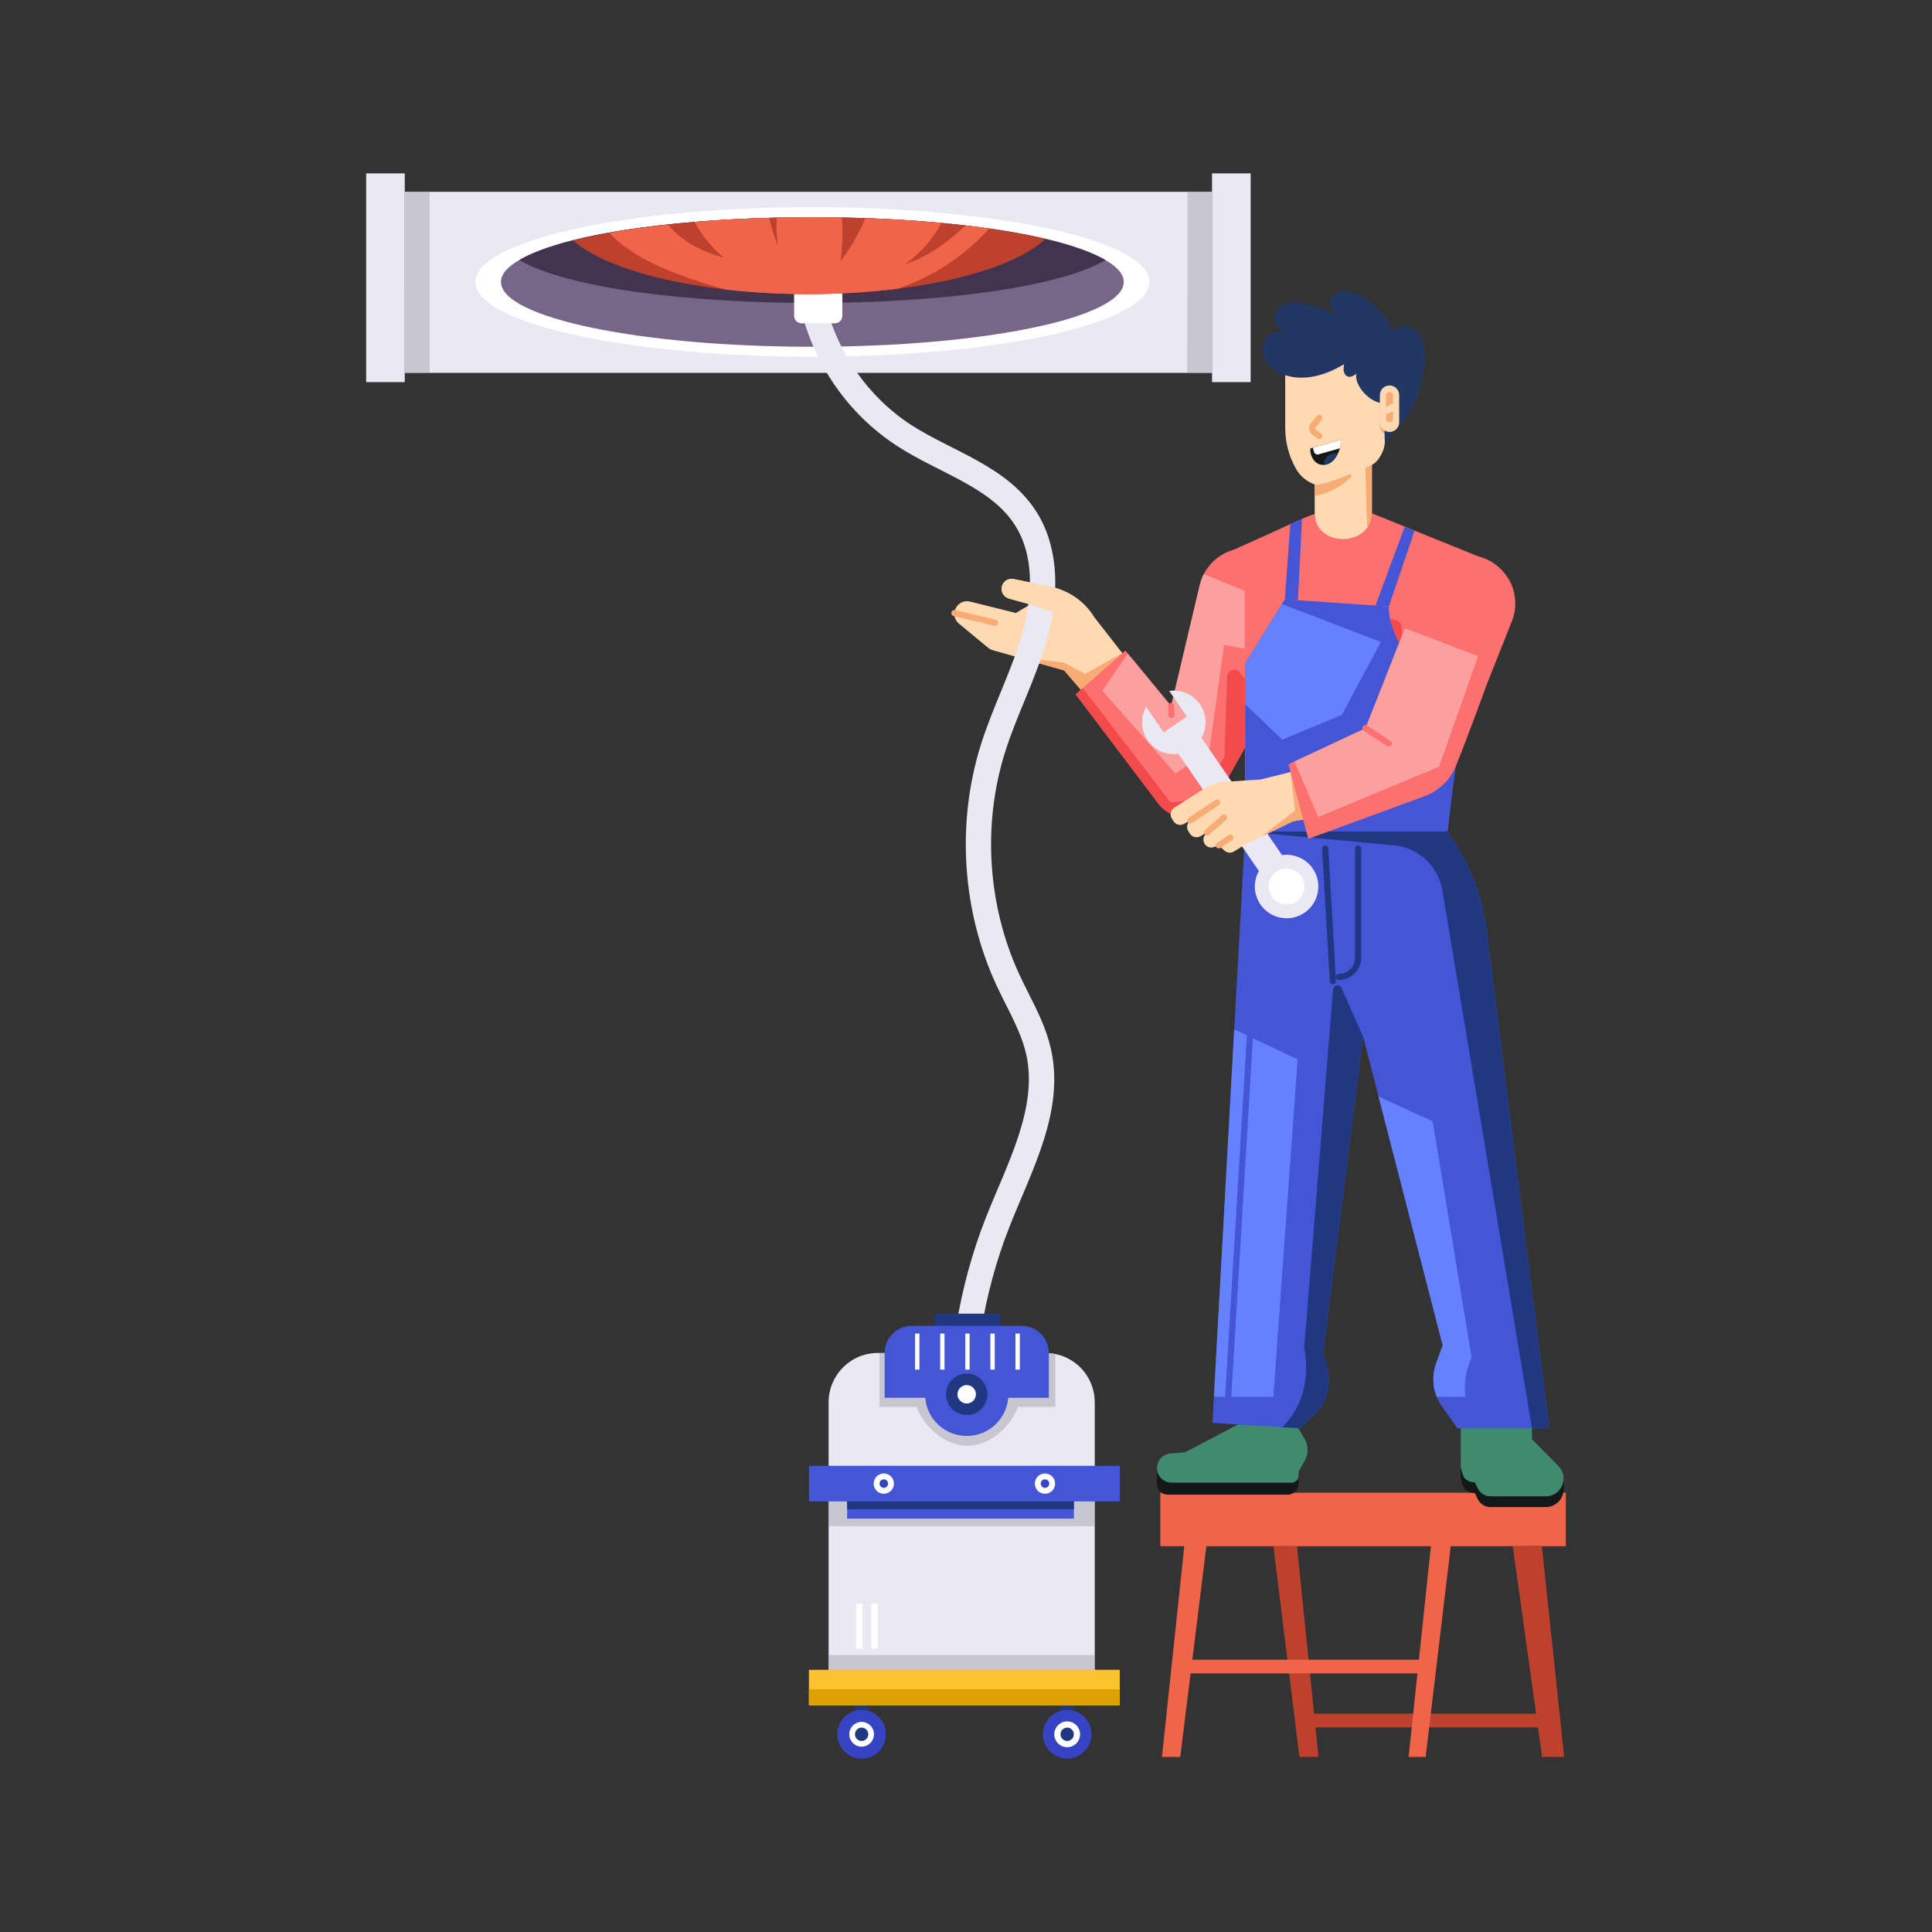 <?xml version="1.0" encoding="utf-8"?>
<svg xmlns="http://www.w3.org/2000/svg" enable-background="new 0 0 156 156" id="Layer_1" version="1.1" viewBox="0 0 156 156" x="0" y="0">
  <rect x="0" y="0" width="156" height="156" fill="#333333" stroke="none"/>
  <g id="Duct_Cleaning_1_">
    <g id="Duct_Cleaning">
      <g>
        <g>
          <circle cx="100.403" cy="81.617" fill="#fff" r=".577"/>
        </g>
        <g>
          <circle cx="100.403" cy="84.262" fill="#fff" r=".577"/>
        </g>
        <g>
          <circle cx="100.403" cy="86.907" fill="#fff" r=".577"/>
        </g>
        <g>
          <g>
            <rect fill="#f06449" height="4.318" width="32.745" x="93.689" y="120.531"/>
          </g>
        </g>
        <g>
          <g>
            <path d="M111.842,27.742c-0.08,7.713,0.194,7.903-0.264,8.871&#xD;&#xA;						c-0.327,0.655-0.625,0.813-0.805,0.933v8.127h-4.618v-6.552&#xD;&#xA;						c-0.1-0.058-0.997-0.308-1.548-1.339c-0.548-0.994-0.832-2.103-0.832-3.232&#xD;&#xA;						v-4.016c0,0-0.149-1.9,1.785-2.792H111.842z" fill="#ffd9b2"/>
          </g>
        </g>
        <g>
          <path d="M110.246,37.756l0.528-0.21v4.841&#xD;&#xA;					c-0.23,0.061-0.372,0.101-0.392,0.101" fill="#f7ac76"/>
        </g>
        <g>
          <path d="M111.844,31.47v3.571c-0.255-0.124-0.424-0.392-0.424-0.692&#xD;&#xA;					v-2.194C111.42,31.855,111.59,31.594,111.844,31.47z" fill="#f7ac76"/>
        </g>
        <g>
          <path d="M114.813,30.698c-0.157,0.643-0.313,1.445-0.657,2.014&#xD;&#xA;					c-0.678,1.121-0.914,1.438-1.682,2.289c-0.107,0.119-0.664,0.582-0.658,0.728&#xD;&#xA;					c-0.046-1.039,0.013-2.145-0.19-3.165c-1.299-0.158-2.326-1.708-2.098-2.391&#xD;&#xA;					c-0.204,0.151-0.453,0.31-0.695,0.231c-0.18-0.059-0.297-0.242-0.332-0.428&#xD;&#xA;					c-0.035-0.186-0.004-0.378,0.028-0.564c-0.875,0.515-1.829,0.926-2.837,1.046&#xD;&#xA;					c-2.563,0.307-4.302-1.388-3.626-2.938c0.337-0.786,1.215-0.735,1.93-0.715&#xD;&#xA;					c-0.911-0.019-1.397-1.145-0.826-1.84c0.278-0.338,0.72-0.508,1.156-0.539&#xD;&#xA;					c1.027-0.073,3.024,0.704,3.957,1.149c-0.251-0.172-0.507-0.348-0.687-0.594&#xD;&#xA;					c-0.34-0.466-0.281-1.014,0.294-1.306c1.577-0.803,4.009,1.507,4.619,3.129&#xD;&#xA;					c0.452-0.709,1.648-0.65,2.218,0.399&#xD;&#xA;					C115.245,28.157,115.069,29.648,114.813,30.698z" fill="#233764"/>
        </g>
        <g>
          <path d="M106.16,40.06v-0.943c0.017,0.228,2.498-0.614,2.793-0.83&#xD;&#xA;					c0.16-0.041,0.245,0.181,0.099,0.257&#xD;&#xA;					C108.289,39.301,107.334,39.818,106.16,40.06z" fill="#f7ac76"/>
        </g>
        <g>
          <path d="M111.419,31.905v2.193c0,0.431,0.349,0.78,0.78,0.78&#xD;&#xA;					s0.78-0.349,0.78-0.78v-2.193c0-0.216-0.087-0.41-0.228-0.551&#xD;&#xA;					c-0.141-0.141-0.336-0.228-0.552-0.228&#xD;&#xA;					C111.768,31.125,111.419,31.474,111.419,31.905z" fill="#ffd9b2"/>
        </g>
        <g>
          <path d="M106.369,35.409l-0.433-0.339&#xD;&#xA;					c-0.27-0.211-0.318-0.605-0.1-0.874l0.492-0.61&#xD;&#xA;					c0.087-0.108,0.245-0.125,0.352-0.038c0.108,0.087,0.125,0.244,0.038,0.352&#xD;&#xA;					l-0.493,0.611c-0.044,0.054-0.03,0.128,0.019,0.166l0.434,0.34&#xD;&#xA;					c0.108,0.085,0.127,0.242,0.042,0.351&#xD;&#xA;					C106.635,35.474,106.479,35.494,106.369,35.409z" fill="#f7ac76"/>
        </g>
        <g>
          <path d="M106.938,37.533c0.685-0.086,1.05-0.672,1.253-1.338&#xD;&#xA;					c0-0.006,0.006-0.012,0.006-0.018s0.006-0.012,0.006-0.018&#xD;&#xA;					c0.054-0.161,0.088-0.322,0.116-0.486c0.029-0.143,0.02-0.167-0.14-0.14&#xD;&#xA;					c-0.027,0.007-1.943,0.553-1.977,0.559c0,0,0,0-0.006,0&#xD;&#xA;					c-0.128,0.043-0.359,0.106-0.371,0.109&#xD;&#xA;					C105.71,36.438,105.983,37.63,106.938,37.533z" fill="#161718"/>
        </g>
        <g>
          <path d="M106.002,36.153l0.097,0.335c0.043,0.152,0.207,0.243,0.359,0.201&#xD;&#xA;					l1.733-0.493c0-0.006,0.006-0.012,0.006-0.018s0.006-0.012,0.006-0.018&#xD;&#xA;					c0.054-0.161,0.088-0.322,0.116-0.486c0.029-0.143,0.02-0.167-0.14-0.14&#xD;&#xA;					c-0.027,0.007-1.943,0.553-1.977,0.559c0,0,0,0-0.006,0&#xD;&#xA;					C106.178,36.098,106.087,36.122,106.002,36.153z" fill="#fff"/>
        </g>
        <g>
          <path d="M108.022,36.636c-0.221,0.459-0.581,0.862-1.086,0.897&#xD;&#xA;					C106.808,36.967,107.454,36.43,108.022,36.636z" fill="#233764"/>
        </g>
        <g>
          <path d="M112.487,31.947v0.627l-0.574,0.268v-0.895&#xD;&#xA;					c0-0.157,0.131-0.287,0.287-0.287S112.487,31.79,112.487,31.947z" fill="#f7ac76"/>
        </g>
        <g>
          <path d="M111.912,33.455l0.574-0.235v0.588&#xD;&#xA;					c0,0.157-0.131,0.287-0.287,0.287s-0.287-0.131-0.287-0.287V33.455z" fill="#f7ac76"/>
        </g>
        <g>
          <path d="M103.744,51.681c-7.753,17.083-5.079,11.191-5.658,12.466&#xD;&#xA;					c-0.847,1.874-3.482,1.94-4.435,0.128l-4.344-6.221l-0.01-0.011l-3.369-3.91&#xD;&#xA;					c-0.101-0.029-3.812-1.078-3.711-1.05c-2.1-0.614-2.161-0.559-2.429-0.776&#xD;&#xA;					l-2.355-1.95c-0.831-0.678-0.171-2.033,0.892-1.783l3.707,0.922l1.14-0.686&#xD;&#xA;					l-1.707-0.479c-0.452-0.128-0.7-0.608-0.552-1.041&#xD;&#xA;					c0.132-0.388,0.532-0.619,0.933-0.537l3.035,0.632&#xD;&#xA;					c1.449,0.302,2.706,1.184,3.477,2.446c0.08,0.103,6.803,8.736,6.722,8.633&#xD;&#xA;					l1.23-5.591l0.556-2.532C96.97,50.36,104.205,51.771,103.744,51.681z" fill="#ffd9b2"/>
        </g>
        <g>
          <path d="M92.653,55.342l-3.345,2.711l-0.01-0.011l-3.369-3.91&#xD;&#xA;					l-3.705-1.049c1.716,0.193,3.69,0.424,3.69,0.424l1.69,0.908l3.022-1.677&#xD;&#xA;					L92.653,55.342z" fill="#f7ac76"/>
        </g>
        <g>
          <path d="M94.287,120.685h9.695c0.479,0,0.868-0.388,0.868-0.868v-0.708&#xD;&#xA;					l-11.43-0.585v1.293C93.42,120.296,93.808,120.685,94.287,120.685z" fill="#161718"/>
        </g>
        <g>
          <path d="M123.704,114.882v2.199c0.345,0.349,0.676,0.72,1.037,1.053&#xD;&#xA;					c0.358,0.33,0.959,0.227,1.279,0.612c0.126,0.152,0.173,0.353,0.201,0.549&#xD;&#xA;					c0.081,0.554,0.118,1.253-0.201,1.742c-0.263,0.404-0.722,0.652-1.203,0.652&#xD;&#xA;					c-0.001,0-4.461,0-4.461,0c-0.449,0-0.857-0.259-1.047-0.666l-0.212-0.451&#xD;&#xA;					c-0.101-0.039-0.796,0.005-0.991-0.669l-0.161-0.553v-5.131" fill="#161718"/>
        </g>
        <g>
          <path d="M105.455,49.052l-1.041,5.37l-0.521-0.102l0.388-3.196&#xD;&#xA;					c-0.043,0.104-4.149,10.116-3.89,9.485c-0.056,0.1-2.177,3.897-2.042,3.655&#xD;&#xA;					c-0.823,1.99-3.543,2.33-4.839,0.592l-2.981-3.941l-3.675-4.85&#xD;&#xA;					c0.1-0.088,4.273-3.762,4.012-3.532c1.332,1.616,3.861,4.683,3.696,4.482&#xD;&#xA;					l2.277-9.628c0.441-2.175,2.515-3.467,4.574-3.083&#xD;&#xA;					c0.1,0.018,1.039,0.192,0.939,0.174&#xD;&#xA;					C104.446,44.878,105.847,46.896,105.455,49.052z" fill="#fc7070"/>
        </g>
        <g>
          <path d="M101.426,52.545l-2.593-0.468l-1.171,8.447L94.915,62.46&#xD;&#xA;					l-5.907-6.691l2.053-2.99c0.086,0.102,0.699,0.822,0.612,0.72&#xD;&#xA;					c0.521,0.633,3.028,3.679,2.891,3.512c2.476-10.335,2.272-9.939,2.638-10.653&#xD;&#xA;					l3.467,1.414L101.426,52.545z" fill="#fc9f9f"/>
        </g>
        <g>
          <path d="M102.341,55.852l-1.95,4.758&#xD;&#xA;					c-0.056,0.1-2.177,3.897-2.042,3.655c-0.823,1.99-3.543,2.33-4.839,0.592&#xD;&#xA;					l-2.981-3.941l-3.675-4.85l0.582-0.51l7.085,9.24l2.348-0.255l2.001-3.441&#xD;&#xA;					l0.217-6.49c0.017-0.513,0.658-0.733,0.987-0.339l1.584,1.898L102.341,55.852&#xD;&#xA;					z" fill="#f34b4b"/>
        </g>
        <g>
          <path d="M123.704,114.014v2.199l2.135,2.164&#xD;&#xA;					c0.888,0.9,0.253,2.444-1.022,2.444h-4.461c-0.449,0-0.857-0.259-1.047-0.666&#xD;&#xA;					l-0.212-0.451c-0.101-0.039-0.796,0.005-0.991-0.669l-0.161-0.553v-5.131" fill="#408a6f"/>
        </g>
        <g>
          <path d="M100.71,114.627l-5.028,2.64l-1.176,0.094&#xD;&#xA;					c-0.651,0.052-1.136,0.623-1.082,1.275l0,0&#xD;&#xA;					c0.051,0.612,0.562,1.082,1.176,1.082h9.687c0.315,0,0.571-0.256,0.571-0.571&#xD;&#xA;					v-0.34l0.483-0.837c0.323-0.561,0.319-1.252-0.01-1.809l-0.55-0.929&#xD;&#xA;					L100.71,114.627z" fill="#408a6f"/>
        </g>
        <g>
          <path d="M119.35,44.917c-0.011,0.101-0.97,8.759-0.909,8.208&#xD;&#xA;					c-0.011,0.1-0.49,4.288-0.46,4.023l-1.113,9.995&#xD;&#xA;					c-2.166,0.936-4.501,1.592-6.891,1.766c-3.216,0.265-6.36-0.327-9.444-1.766&#xD;&#xA;					c0-0.117-0.041-22.858-0.041-22.696c-0.02-0.214-0.602-0.061-0.521-0.143&#xD;&#xA;					c0,0-0.383,0.097-0.373,0.087c0.133-0.061,2.435-1.067,4.069-1.833&#xD;&#xA;					c0.176-0.082,2.491-1.158,2.491-1.031c0.123,2.716,4.533,2.644,4.615-0.082&#xD;&#xA;					c1.409,0.571,7.875,3.189,7.463,3.022&#xD;&#xA;					C118.341,44.51,119.453,44.959,119.35,44.917z" fill="#fc7070"/>
        </g>
        <g>
          <path d="M118.078,56.309c-1.655,14.849-1.084,9.727-1.207,10.835&#xD;&#xA;					c-2.139,0.896-4.304,1.573-6.895,1.769l-0.847-0.064l-7.474-1.622l6.786-3.705&#xD;&#xA;					l-4.406-1.811l4.406-2.913l0.212-0.074l3.144-8.284&#xD;&#xA;					c0.318-0.71,1.377-0.498,1.398,0.286c0.021,1.493,0.118,3.983,0.002,4.121&#xD;&#xA;					L118.078,56.309z" fill="#f34b4b"/>
        </g>
        <g>
          <path d="M118.076,57.723l-1.207,9.419l-16.326,0.594V53.572&#xD;&#xA;					c0.062-0.101,3.408-5.52,3.197-5.178l8.402,0.576&#xD;&#xA;					C112.061,52.995,118.076,57.723,118.076,57.723z" fill="#4456d6"/>
        </g>
        <g>
          <path d="M125.094,115.33h-7.411l-1.244-1.751&#xD;&#xA;					c-0.73-1.028-0.906-2.346-0.466-3.53l0.521-1.413&#xD;&#xA;					c-0.657-2.55,2.382,9.237-6.43-24.936l-3.219,25.457l0.345,1.4&#xD;&#xA;					c0.324,1.339-0.095,2.745-1.102,3.692l-1.149,1.082&#xD;&#xA;					c-0.1-0.006-7.512-0.469-7.039-0.439l0.115-2.11&#xD;&#xA;					c0.198-3.579-0.819,14.787,2.529-45.64h16.329l0.514,0.791&#xD;&#xA;					c1.413,2.143,2.313,4.584,2.637,7.133L125.094,115.33z" fill="#4456d6"/>
        </g>
        <g>
          <polygon fill="#6582fc" points="104.775 85.542 102.816 112.784 98.018 112.784 99.659 83.117"/>
        </g>
        <g>
          <path d="M100.543,67.144l12.005,1.109&#xD;&#xA;					c1.982,0.183,3.591,1.679,3.918,3.642l7.237,43.433h1.389l-5.073-40.263&#xD;&#xA;					c-0.321-2.548-1.221-4.989-2.633-7.134l-0.518-0.787H100.543z" fill="#203881"/>
        </g>
        <g>
          <path d="M103.538,115.241l1.398,0.087l1.154-1.083&#xD;&#xA;					c1.005-0.941,1.424-2.351,1.098-3.689l-0.34-1.397l3.215-25.456l-1.743-3.926&#xD;&#xA;					c-0.151-0.339-0.654-0.253-0.684,0.117l-2.329,28.985&#xD;&#xA;					C105.306,108.879,106.245,112.587,103.538,115.241z" fill="#203881"/>
        </g>
        <g>
          <path d="M107.624,79.462c-0.132,0-0.242-0.103-0.25-0.235&#xD;&#xA;					c-0.103-1.766-0.618-10.583-0.618-10.708c0-0.138,0.112-0.25,0.25-0.25&#xD;&#xA;					c0.137,0,0.249,0.11,0.25,0.247c0.006,0.204,0.406,7.072,0.617,10.682&#xD;&#xA;					c0.008,0.138-0.097,0.256-0.235,0.264&#xD;&#xA;					C107.634,79.462,107.629,79.462,107.624,79.462z M107.257,68.519h0.006H107.257z" fill="#203881"/>
        </g>
        <g>
          <path d="M108.099,79.134c-0.138,0-0.25-0.112-0.25-0.25s0.112-0.25,0.25-0.25&#xD;&#xA;					c0.724,0,1.313-0.589,1.313-1.313v-8.802c0-0.138,0.112-0.25,0.25-0.25&#xD;&#xA;					s0.25,0.112,0.25,0.25v8.802C109.912,78.321,109.099,79.134,108.099,79.134z" fill="#203881"/>
        </g>
        <g>
          <path d="M99.135,113.6c-0.005,0-0.01,0-0.015-0&#xD;&#xA;					c-0.138-0.008-0.243-0.127-0.234-0.265l2.712-44.963&#xD;&#xA;					c0.02-0.347,0.518-0.288,0.499,0.03l-2.712,44.963&#xD;&#xA;					C99.377,113.498,99.266,113.6,99.135,113.6z" fill="#4456d6"/>
        </g>
        <g>
          <path d="M80.281,50.523l-3.274-0.775&#xD;&#xA;					c-0.323-0.076-0.205-0.565,0.115-0.486l3.274,0.775&#xD;&#xA;					c0.134,0.032,0.217,0.167,0.186,0.301&#xD;&#xA;					C80.549,50.475,80.41,50.555,80.281,50.523z" fill="#f7ac76"/>
        </g>
        <g>
          <path d="M118.322,112.784h-2.32c-0.339-0.869-0.36-1.843-0.032-2.733&#xD;&#xA;					l0.519-1.419l-5.179-20.092l4.374,2.002l3.146,19.097&#xD;&#xA;					C118.83,109.638,118.089,110.941,118.322,112.784z" fill="#6582fc"/>
        </g>
        <g>
          <path d="M105.999,70.131c0.801,1.166,0.505,2.763-0.661,3.564&#xD;&#xA;					c-1.168,0.802-2.763,0.505-3.564-0.661c-0.572-0.832-0.586-1.881-0.124-2.706&#xD;&#xA;					l-6.5-9.461c-0.935,0.135-1.909-0.254-2.481-1.087&#xD;&#xA;					c-0.571-0.831-0.585-1.88-0.124-2.706l1.419,2.065l1.869-1.284l-1.419-2.065&#xD;&#xA;					c0.936-0.134,1.91,0.256,2.481,1.087c0.572,0.832,0.586,1.881,0.124,2.706&#xD;&#xA;					l6.5,9.461C104.453,68.909,105.428,69.299,105.999,70.131z" fill="#eae8f3"/>
        </g>
        <g>
          <circle cx="103.886" cy="71.582" fill="#fff" r="1.448"/>
        </g>
        <g>
          <path d="M109.684,65.418l-5.29,0.899&#xD;&#xA;					c-0.103,0.05-4.088,1.988-3.837,1.866l-0.926,0.574&#xD;&#xA;					c-0.24,0.147-0.54,0.121-0.748-0.065l-0.483-0.431&#xD;&#xA;					c-0.345,0.1-0.459,0.221-0.753,0.155c-0.511-0.139-0.625-0.76-0.271-1.082&#xD;&#xA;					l0.215-0.206l-0.654,0.391c-0.294,0.167-0.672,0.084-0.858-0.202l-0.121-0.19&#xD;&#xA;					c-0.161-0.246-0.138-0.57,0.068-0.786l0.093-0.099L95.596,66.527&#xD;&#xA;					c-0.289,0.162-0.661,0.065-0.843-0.216l-0.134-0.215&#xD;&#xA;					c-0.19-0.301-0.096-0.697,0.199-0.883c0.101-0.064,2.747-1.737,2.579-1.63&#xD;&#xA;					c0.392-0.242,0.841-0.397,1.353-0.444l3.047-0.199l2.403-0.598l1.745-0.437&#xD;&#xA;					L109.684,65.418z" fill="#ffd9b2"/>
        </g>
        <g>
          <polygon fill="#f7ac76" points="109.684 65.418 104.395 66.318 101.837 67.562 104.57 65.438 104.201 62.341 105.947 61.904"/>
        </g>
        <g>
          <path d="M122.076,50.165l-2.021,5.084c0,0-1.491,4.125-2.501,6.606&#xD;&#xA;					c-0.459,1.133-1.378,2.011-2.532,2.44l-9.382,3.441l-1.603-6.024l0.46-0.214&#xD;&#xA;					l0.031-0.02l0.235-0.102l5.493-2.573l1.725-4.359l0.817-2.083&#xD;&#xA;					c0.041-0.103,2.161-5.407,2.032-5.084c1.212-3.057,5.543-3.427,7.167-0.184&#xD;&#xA;					C122.424,48.031,122.485,49.134,122.076,50.165z" fill="#fc7070"/>
        </g>
        <g>
          <polygon fill="#fc9f9f" points="119.35 52.983 116.196 61.906 106.446 65.969 104.526 61.477 104.761 61.375 110.254 58.802 111.979 54.443 112.796 52.36 113.449 50.727"/>
        </g>
        <g>
          <path d="M112.003,60.243l-1.887-1.236&#xD;&#xA;					c-0.116-0.076-0.148-0.23-0.072-0.346s0.231-0.148,0.346-0.072l1.887,1.236&#xD;&#xA;					c0.116,0.076,0.148,0.23,0.072,0.346&#xD;&#xA;					C112.272,60.288,112.116,60.319,112.003,60.243z" fill="#fc7070"/>
        </g>
        <g>
          <path d="M95.911,66.384c-0.077-0.115-0.046-0.27,0.068-0.347&#xD;&#xA;					l2.162-1.447c0.115-0.077,0.27-0.046,0.347,0.068&#xD;&#xA;					c0.077,0.115,0.046,0.27-0.068,0.347l-2.162,1.447&#xD;&#xA;					C96.142,66.529,95.987,66.498,95.911,66.384z" fill="#f7ac76"/>
        </g>
        <g>
          <path d="M97.284,67.366c-0.091-0.104-0.08-0.262,0.024-0.353l1.358-1.185&#xD;&#xA;					c0.104-0.091,0.262-0.081,0.353,0.024c0.091,0.104,0.08,0.262-0.024,0.353&#xD;&#xA;					l-1.358,1.185C97.533,67.48,97.374,67.47,97.284,67.366z" fill="#f7ac76"/>
        </g>
        <g>
          <path d="M98.192,68.397c-0.076-0.116-0.044-0.271,0.071-0.347&#xD;&#xA;					l0.943-0.621c0.115-0.076,0.27-0.045,0.347,0.071&#xD;&#xA;					c0.076,0.116,0.044,0.271-0.071,0.347l-0.943,0.621&#xD;&#xA;					C98.425,68.544,98.27,68.513,98.192,68.397z" fill="#f7ac76"/>
        </g>
        <g>
          <polygon fill="#be412d" points="126.3 141.863 124.493 124.791 122.147 124.85 124.519 141.863"/>
        </g>
        <g>
          <polygon fill="#be412d" points="106.462 141.863 104.726 124.85 102.82 124.85 104.922 141.863"/>
        </g>
        <g>
          <rect fill="#be412d" height="1.107" width="19.758" x="105.518" y="138.37"/>
        </g>
        <g>
          <polygon fill="#f06449" points="95.3 141.863 97.526 123.918 95.732 123.83 93.824 141.863"/>
        </g>
        <g>
          <polygon fill="#f06449" points="115.115 141.863 117.242 123.999 115.647 123.83 113.739 141.863"/>
        </g>
        <g>
          <rect fill="#f06449" height="1.107" width="19.914" x="95.153" y="134.015"/>
        </g>
        <g>
          <rect fill="#eae8f3" height="14.62" width="65.184" x="32.686" y="15.488"/>
        </g>
        <g opacity=".5">
          <path d="M97.87,15.488v14.62h-2.011&#xD;&#xA;					c0.02-4.38,0.029-11.19,0.02-14.62H97.87z" fill="#a6a3ae"/>
        </g>
        <g opacity=".5">
          <path d="M34.694,15.488v14.62h-2.011&#xD;&#xA;					c0.02-4.38,0.029-11.19,0.02-14.62H34.694z" fill="#a6a3ae"/>
        </g>
        <g>
          <rect fill="#eae8f3" height="16.854" width="3.117" x="97.867" y="14"/>
        </g>
        <g>
          <rect fill="#eae8f3" height="16.854" width="3.117" x="29.565" y="14"/>
        </g>
        <g>
          <ellipse cx="65.595" cy="22.767" fill="#fff" rx="27.214" ry="6.038"/>
        </g>
        <g>
          <path d="M90.737,22.765c0,2.893-11.256,5.235-25.143,5.235&#xD;&#xA;					c-13.887,0-25.143-2.342-25.143-5.235c0-0.621,0.518-1.216,1.472-1.766&#xD;&#xA;					c7.943-4.603,39.378-4.615,47.341,0C90.219,21.55,90.737,22.144,90.737,22.765z" fill="#768"/>
        </g>
        <g>
          <g>
            <path d="M76.735,116.127c-0.335-6.027,0.657-12.184,2.866-17.802&#xD;&#xA;						c1.688-4.292,4.234-8.857,3.261-13.19c-0.426-1.894-1.5-3.633-2.383-5.535&#xD;&#xA;						c-2.796-6.017-3.266-13.1-1.289-19.433&#xD;&#xA;						c0.97-3.108,2.564-6.148,3.405-9.182c0.554-1.999,1.201-5.783-0.694-8.661&#xD;&#xA;						c-1.992-3.024-6.063-4.118-9.426-6.289&#xD;&#xA;						c-4.046-2.613-6.927-6.817-7.903-11.533l1.999-0.414&#xD;&#xA;						c0.853,4.122,3.475,7.947,7.012,10.231c3.3,2.13,7.66,3.293,10.024,6.881&#xD;&#xA;						c1.734,2.633,2.074,6.301,0.958,10.33c-0.912,3.289-2.451,6.129-3.424,9.245&#xD;&#xA;						c-1.828,5.855-1.393,12.402,1.191,17.964c0.228,0.491,0.473,0.976,0.716,1.461&#xD;&#xA;						c0.71,1.409,1.443,2.867,1.808,4.488c1.132,5.038-1.536,9.767-3.352,14.385&#xD;&#xA;						c-2.103,5.347-3.046,11.206-2.727,16.942L76.735,116.127z" fill="#eae8f3"/>
          </g>
        </g>
        <g>
          <path d="M89.267,21.001c-7.97,4.621-39.407,4.609-47.344,0&#xD;&#xA;					c6.643-3.867,30.164-4.566,42.483-1.709&#xD;&#xA;					C86.508,19.791,88.176,20.365,89.267,21.001z" fill="#43334e"/>
        </g>
        <g>
          <g>
            <path d="M67.418,26.103h-2.7c-0.329,0-0.596-0.267-0.596-0.596v-1.913&#xD;&#xA;						c0-0.329,0.267-0.596,0.596-0.596h2.7c0.329,0,0.596,0.267,0.596,0.596&#xD;&#xA;						v1.913C68.014,25.836,67.747,26.103,67.418,26.103z" fill="#fff"/>
          </g>
        </g>
        <g>
          <path d="M84.406,19.291c-1.95,1.851-6.338,3.328-11.911,4.021&#xD;&#xA;					c-4.27,0.541-9.234,0.6-13.893,0.068&#xD;&#xA;					c-5.703-0.653-10.238-2.113-12.323-3.964&#xD;&#xA;					C55.944,17.013,73.873,16.849,84.406,19.291z" fill="#be412d"/>
        </g>
        <g>
          <path d="M79.86,18.456c-1.966,2.232-4.562,3.89-7.365,4.856&#xD;&#xA;					c-4.27,0.541-9.234,0.6-13.893,0.068c-1.282-0.335-2.547-0.75-3.786-1.215&#xD;&#xA;					c-2.037-0.761-4.128-1.778-5.621-3.362c1.445-0.261,3.036-0.488,4.747-0.67&#xD;&#xA;					c1.132,1.394,2.786,2.207,4.497,2.669c-0.956-0.789-1.754-1.778-2.362-2.879&#xD;&#xA;					c1.906-0.165,3.927-0.278,6.034-0.335c0.168,0.772,0.402,1.528,0.711,2.249&#xD;&#xA;					c-0.119-0.75-0.152-1.511-0.103-2.266c1.877-0.045,3.849-0.042,5.252-0.011&#xD;&#xA;					c0.125,1.164,0.038,2.357-0.098,3.521c0.815-1.056,1.488-2.226,2.004-3.464&#xD;&#xA;					c2.156,0.074,4.215,0.204,6.148,0.386c-0.728,1.34-1.754,2.504-2.987,3.351&#xD;&#xA;					c1.868-0.619,3.47-1.761,4.921-3.146C78.611,18.286,79.247,18.366,79.86,18.456&#xD;&#xA;					z" fill="#f06449"/>
        </g>
        <g>
          <path d="M85.441,49.298c-0.458,0.179-0.97-0.013-1.423-0.203&#xD;&#xA;					c-0.827-0.346-1.684-0.521-2.55-0.764c-0.452-0.128-0.7-0.608-0.552-1.041&#xD;&#xA;					c0.132-0.388,0.532-0.619,0.933-0.537l3.035,0.632&#xD;&#xA;					c0.588,0.123,1.213,0.347,1.168,1.077&#xD;&#xA;					C86.029,48.823,85.782,49.165,85.441,49.298z" fill="#ffd9b2"/>
        </g>
        <g>
          <path d="M94.598,57.971c-0.132,0-0.243-0.104-0.25-0.237l-0.036-0.706&#xD;&#xA;					c-0.007-0.138,0.099-0.255,0.237-0.262c0.147-0.02,0.255,0.099,0.262,0.237&#xD;&#xA;					l0.036,0.706c0.007,0.138-0.099,0.255-0.237,0.262&#xD;&#xA;					C94.606,57.971,94.602,57.971,94.598,57.971z" fill="#fc7070"/>
        </g>
        <g>
          <polygon fill="#4456d6" points="112.139 48.972 114.223 42.849 113.427 42.528 111.063 48.898"/>
        </g>
        <g>
          <polygon fill="#4456d6" points="103.744 48.398 104.188 42.319 105.131 41.899 104.802 48.47"/>
        </g>
        <g>
          <polygon fill="#6582fc" points="111.493 51.834 108.351 57.723 103.542 59.722 100.543 56.868 100.543 53.572 103.506 48.772"/>
        </g>
        <g>
          <g>
            <g>
              <rect fill="#203881" height="3.095" width="1.078" x="85.63" y="135.953"/>
            </g>
            <g>
              <rect fill="#203881" height="3.095" width="1.078" x="69.033" y="135.953"/>
            </g>
            <g>
              <rect fill="#203881" height="1.406" width="5.269" x="75.479" y="106.071"/>
            </g>
            <g>
              <path d="M88.396,113.225v23.094H66.906v-23.094&#xD;&#xA;							c0-2.176,1.761-3.98,3.98-3.98c13.977,0.028,13.57-0.074,14.331,0.086&#xD;&#xA;							C87.051,109.703,88.396,111.321,88.396,113.225z" fill="#eae8f3"/>
            </g>
            <g opacity=".5">
              <rect fill="#a6a3ae" height="2.732" width="21.49" x="66.906" y="120.499"/>
            </g>
            <g>
              <rect fill="#4456d6" height="2.197" width="18.307" x="68.405" y="120.424"/>
            </g>
            <g>
              <rect fill="#203881" height="1.441" width="18.307" x="68.405" y="120.424"/>
            </g>
            <g opacity=".5">
              <rect fill="#a6a3ae" height="2.677" width="21.49" x="66.906" y="133.642"/>
            </g>
            <g>
              <rect fill="#fbc32e" height="2.863" width="25.098" x="65.317" y="134.83"/>
            </g>
            <g>
              <rect fill="#dda103" height="1.29" width="25.098" x="65.317" y="136.404"/>
            </g>
            <g>
              <rect fill="#4456d6" height="2.875" width="25.093" x="65.324" y="118.356"/>
            </g>
            <g opacity=".5">
              <path d="M85.218,109.331v4.267h-3.015&#xD;&#xA;							c-0.601,1.603-2.283,3.14-4.087,3.14c-1.818,0-3.515-1.536-4.116-3.14&#xD;&#xA;							h-2.985v-4.353C84.907,109.274,84.467,109.173,85.218,109.331z" fill="#a6a3ae"/>
            </g>
            <g>
              <path d="M84.688,109.245v3.622h-3.279&#xD;&#xA;							c-0.143,1.732-1.589,3.078-3.35,3.078c-1.761,0-3.207-1.346-3.35-3.078h-3.279&#xD;&#xA;							v-3.622c0-1.217,0.988-2.191,2.205-2.191h8.848&#xD;&#xA;							C83.7,107.055,84.688,108.028,84.688,109.245z" fill="#4456d6"/>
            </g>
            <g>
              <circle cx="78.057" cy="112.581" fill="#203881" r="1.67"/>
            </g>
            <g>
              <circle cx="78.057" cy="112.581" fill="#fff" r=".744"/>
            </g>
            <g>
              <g>
                <circle cx="86.169" cy="140.035" fill="#3643c3" r="1.965"/>
              </g>
              <g>
                <circle cx="86.169" cy="140.035" fill="#fff" r="1.042"/>
              </g>
              <g>
                <circle cx="86.169" cy="140.035" fill="#203881" r=".539"/>
              </g>
            </g>
            <g>
              <g>
                <circle cx="69.572" cy="140.035" fill="#3643c3" r="1.965"/>
              </g>
              <g>
                <circle cx="69.572" cy="140.035" fill="#fff" r=".999"/>
              </g>
              <g>
                <circle cx="69.572" cy="140.035" fill="#203881" r=".539"/>
              </g>
            </g>
          </g>
          <g>
            <rect fill="#fff" height="2.911" width=".352" x="73.888" y="107.678"/>
          </g>
          <g>
            <rect fill="#fff" height="2.911" width=".352" x="75.914" y="107.678"/>
          </g>
          <g>
            <rect fill="#fff" height="2.911" width=".352" x="77.941" y="107.678"/>
          </g>
          <g>
            <rect fill="#fff" height="2.911" width=".352" x="79.967" y="107.678"/>
          </g>
          <g>
            <rect fill="#fff" height="2.911" width=".352" x="81.993" y="107.678"/>
          </g>
        </g>
        <g>
          <g>
            <g>
              <circle cx="84.377" cy="119.794" fill="#fff" r=".82"/>
            </g>
          </g>
          <g>
            <circle cx="84.377" cy="119.794" fill="#3643c3" r=".344"/>
          </g>
        </g>
        <g>
          <g>
            <g>
              <circle cx="71.363" cy="119.794" fill="#fff" r=".82"/>
            </g>
          </g>
          <g>
            <circle cx="71.363" cy="119.794" fill="#3643c3" r=".344"/>
          </g>
        </g>
        <g>
          <rect fill="#fff" height="3.639" width=".521" x="69.118" y="129.493"/>
        </g>
        <g>
          <rect fill="#fff" height="3.639" width=".521" x="70.348" y="129.493"/>
        </g>
      </g>
    </g>
  </g>
</svg>